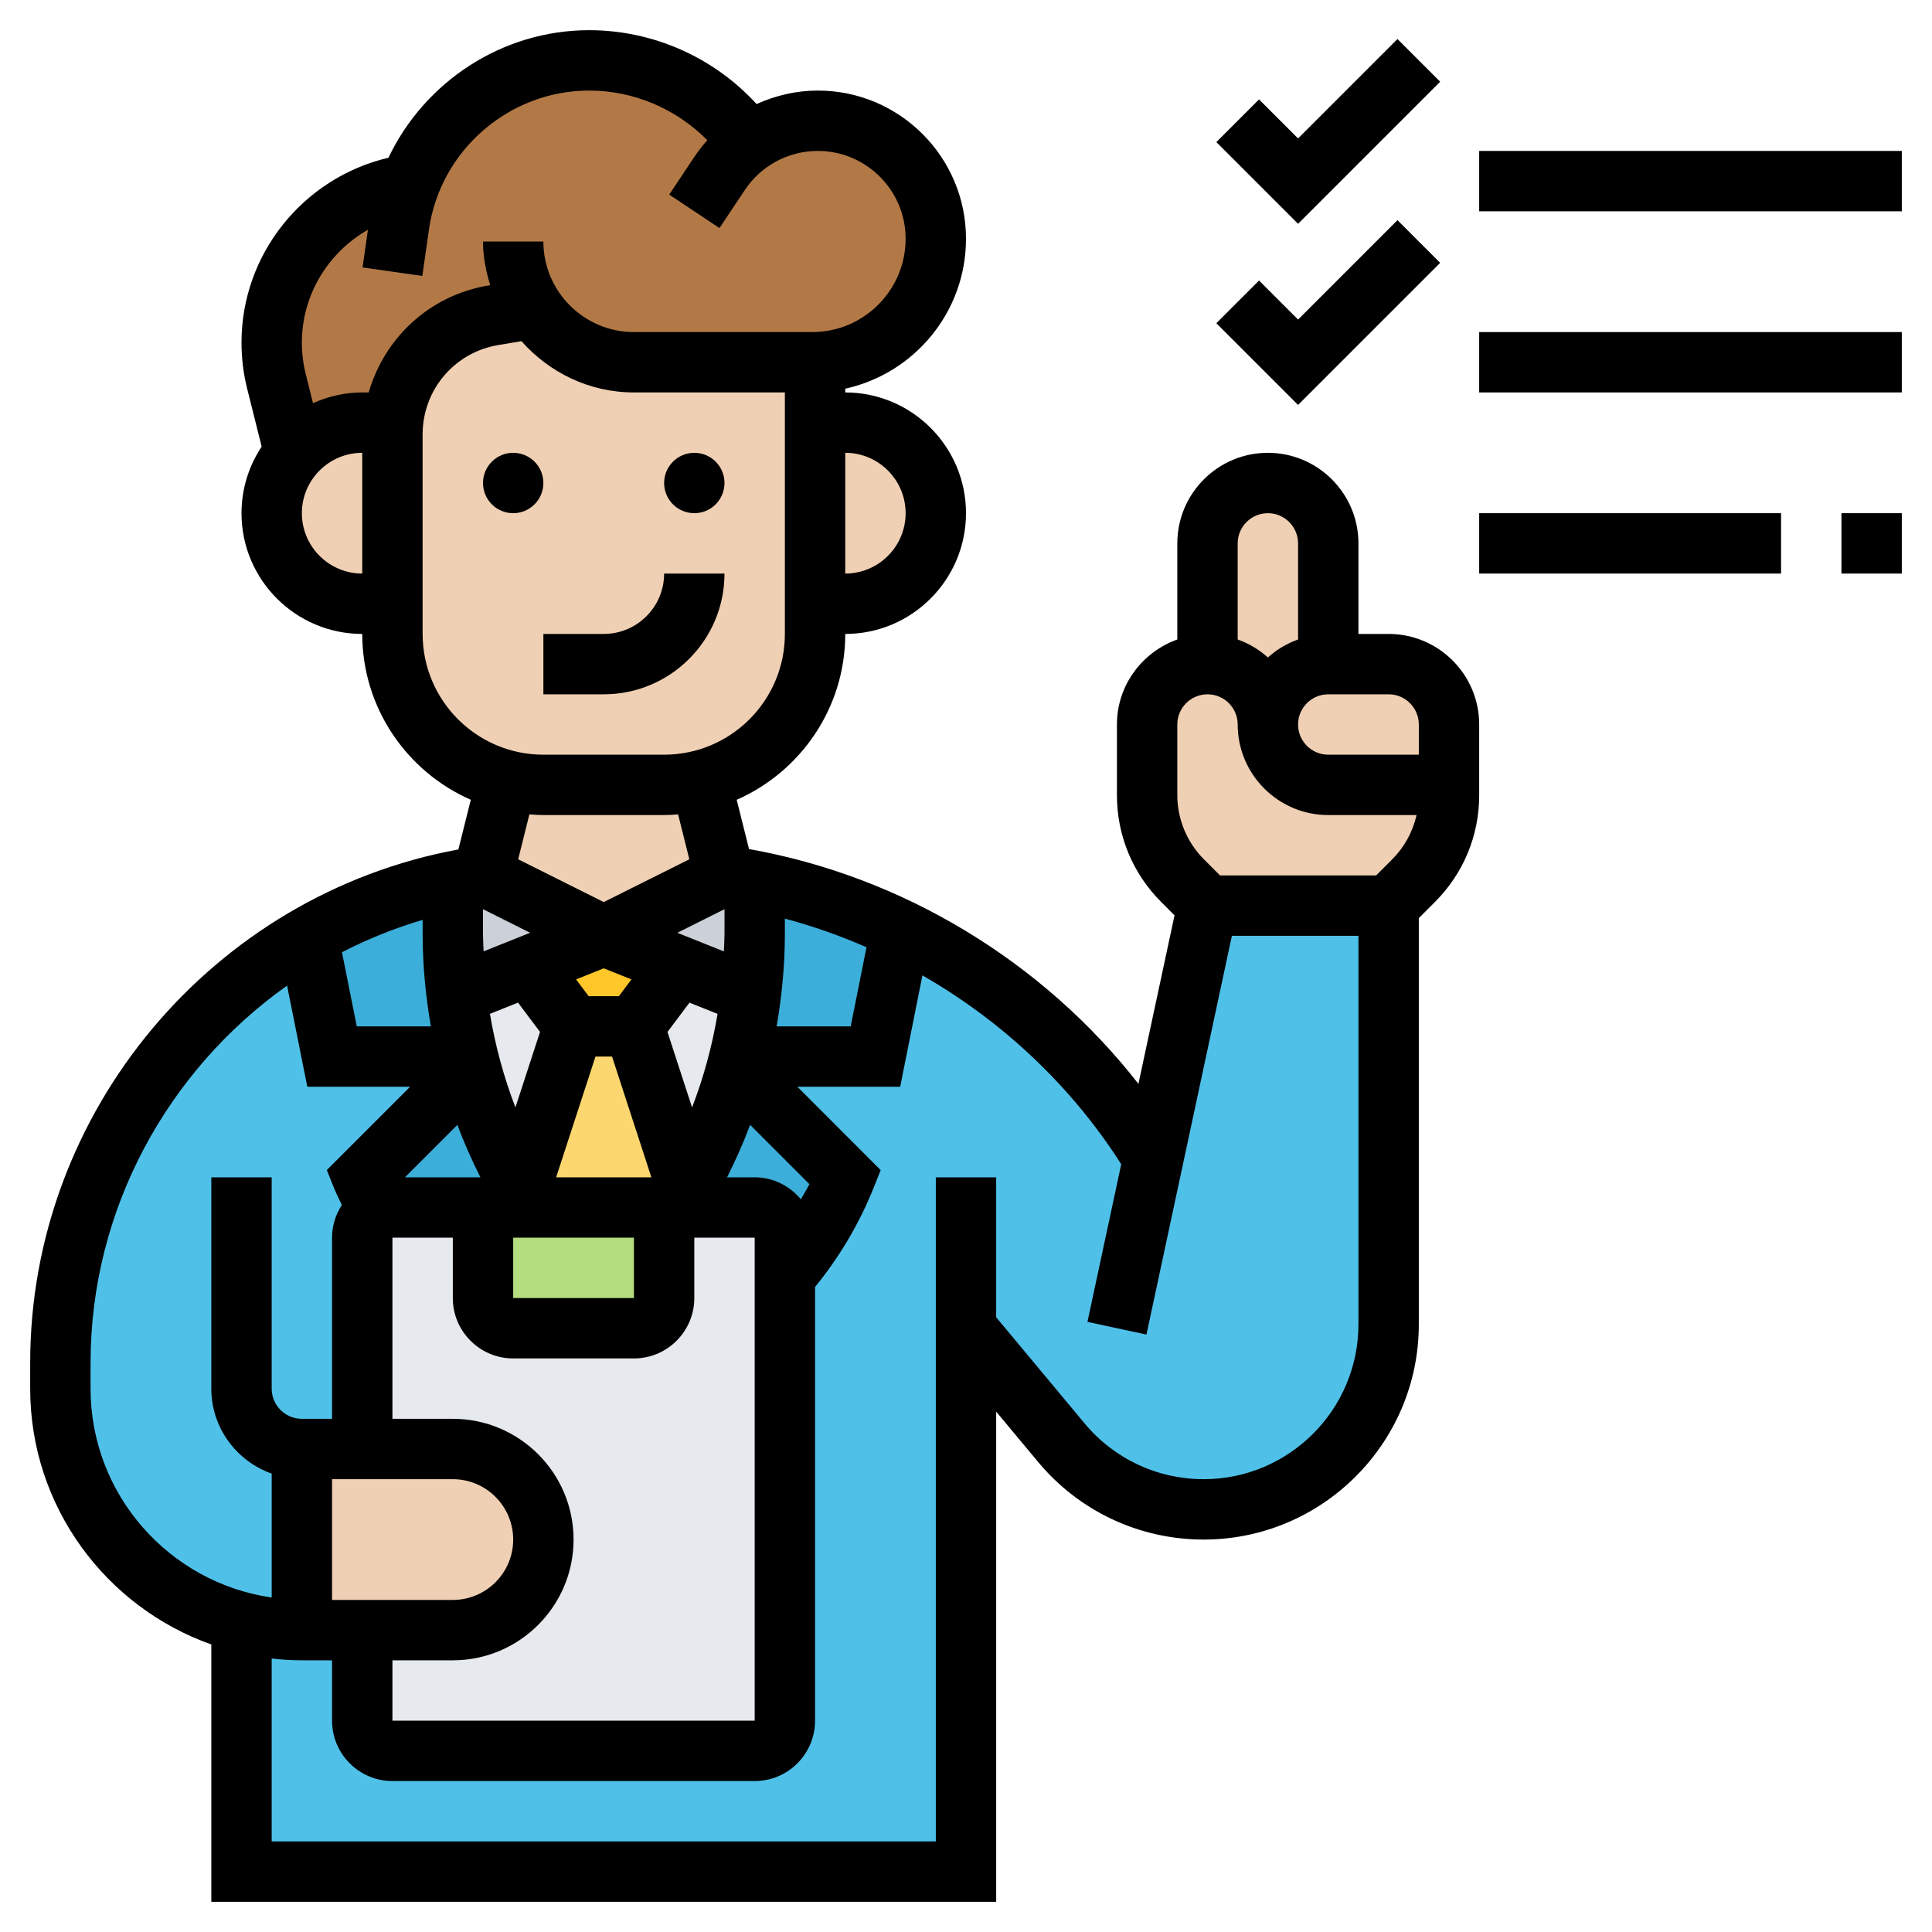 <?xml version="1.0" encoding="UTF-8"?>
<svg xmlns="http://www.w3.org/2000/svg" id="_x33_0" height="512" viewBox="0 0 64 64" width="512">
  <g>
    <g>
      <g>
        <path d="m24.82 4.73c.65-.47 1.44-.73 2.27-.73 1.08 0 2.06.44 2.77 1.14.7.71 1.14 1.69 1.14 2.77 0 2.23-1.78 4.04-4 4.09-.03 0-.06 0-.09 0h-5.91c-1.39 0-2.61-.7-3.33-1.78l-1.33.22c-1.8.3-3.15 1.77-3.32 3.56h-1.02c-.9 0-1.7.39-2.24 1.02l-.01-.01-.59-2.38c-.11-.42-.16-.85-.16-1.28 0-1.27.44-2.44 1.2-3.37.76-.92 1.82-1.58 3.06-1.83l.32-.07h.01c.92-2.41 3.25-4.08 5.93-4.08 1.05 0 2.07.26 2.98.72.91.47 1.71 1.16 2.32 2.01z" fill="#b27946"></path>
      </g>
      <g>
        <path d="m10 48v6c-.69 0-1.36-.09-2-.25-3.45-.89-6-4.02-6-7.75v-.86c0-5.99 3.26-11.31 8.2-14.14l.8 4h4.49c.04.13.07.27.11.4l-3.6 3.6c.15.39.33.76.52 1.12v.01c-.31.16-.52.49-.52.87v7z" fill="#4fc1e9"></path>
      </g>
      <g>
        <path d="m38.21 38.37 1.79-8.37h6v13.87c0 1.69-.68 3.23-1.79 4.34s-2.65 1.79-4.34 1.79c-1.82 0-3.54-.81-4.71-2.21l-3.16-3.79v18h-24v-8.25c.64.16 1.31.25 2 .25h2v3c0 .55.45 1 1 1h12c.55 0 1-.45 1-1v-14.72c.84-.96 1.52-2.07 2-3.28l-3.6-3.6c.04-.13.07-.27.11-.4h4.49l.84-4.2c3.47 1.68 6.4 4.33 8.37 7.57z" fill="#4fc1e9"></path>
      </g>
      <g>
        <path d="m15.13 32.95c.07.69.2 1.38.36 2.05h-4.49l-.8-4v-.01c1.46-.84 3.08-1.46 4.8-1.81v1.75c0 .68.04 1.35.13 2.02z" fill="#3bafda"></path>
      </g>
      <g>
        <path d="m17.25 39.37c.1.21.23.42.36.63h-1.61-3c-.17 0-.34.04-.48.13v-.01c-.19-.36-.37-.73-.52-1.12l3.6-3.6c.37 1.39.93 2.72 1.65 3.97z" fill="#3bafda"></path>
      </g>
      <g>
        <path d="m22.75 39.37c.72-1.25 1.28-2.58 1.65-3.97l3.6 3.6c-.48 1.21-1.16 2.32-2 3.28v-1.28c0-.55-.45-1-1-1h-2.61c.13-.21.26-.42.36-.63z" fill="#3bafda"></path>
      </g>
      <g>
        <path d="m24.87 32.95c.09-.67.13-1.34.13-2.02v-1.76c1.69.33 3.32.88 4.84 1.62v.01l-.84 4.2h-4.49c.16-.67.29-1.36.36-2.05z" fill="#3bafda"></path>
      </g>
      <g>
        <path d="m48 26v.34c0 1.06-.42 2.08-1.17 2.83l-.83.83h-6l-.83-.83c-.75-.75-1.17-1.77-1.17-2.83v-2.34c0-.55.22-1.05.59-1.41.36-.37.86-.59 1.41-.59 1.1 0 2 .9 2 2 0 .55.22 1.05.59 1.41.36.37.86.59 1.41.59z" fill="#f0d0b4"></path>
      </g>
      <g>
        <path d="m48 24v2h-4c-.55 0-1.05-.22-1.41-.59-.37-.36-.59-.86-.59-1.41 0-1.1.9-2 2-2h2c1.1 0 2 .9 2 2z" fill="#f0d0b4"></path>
      </g>
      <g>
        <path d="m44 18v4c-1.1 0-2 .9-2 2 0-1.1-.9-2-2-2v-4c0-1.1.9-2 2-2 .55 0 1.05.22 1.41.59.37.36.59.86.59 1.41z" fill="#f0d0b4"></path>
      </g>
      <g>
        <path d="m28 14c1.66 0 3 1.34 3 3 0 .83-.34 1.58-.88 2.12s-1.29.88-2.12.88h-1v-6z" fill="#f0d0b4"></path>
      </g>
      <g>
        <path d="m27 20v1c0 2.34-1.61 4.31-3.79 4.85-.39.1-.79.15-1.21.15h-4c-.42 0-.82-.05-1.21-.15-2.18-.54-3.79-2.51-3.79-4.85v-1-5.61c0-.13.01-.26.02-.39.17-1.79 1.52-3.26 3.32-3.56l1.33-.22c.72 1.08 1.94 1.78 3.33 1.78h5.91.09v2z" fill="#f0d0b4"></path>
      </g>
      <g>
        <path d="m26 42.28v14.72c0 .55-.45 1-1 1h-12c-.55 0-1-.45-1-1v-3h3c1.66 0 3-1.34 3-3 0-.83-.34-1.58-.88-2.12s-1.29-.88-2.12-.88h-3v-7c0-.38.21-.71.52-.87.14-.09.31-.13.48-.13h3v3c0 .55.45 1 1 1h4c.55 0 1-.45 1-1v-3h.39 2.61c.55 0 1 .45 1 1z" fill="#e6e9ed"></path>
      </g>
      <g>
        <path d="m25 29.17v1.76c0 .68-.04 1.35-.13 2.02l-2.37-.95-2.5-1 4-2c.34.05.67.1 1 .17z" fill="#ccd1d9"></path>
      </g>
      <g>
        <path d="m22.5 32 2.37.95c-.07.69-.2 1.38-.36 2.05-.04.13-.07.27-.11.4-.37 1.39-.93 2.72-1.65 3.97l-1.75-5.37z" fill="#e6e9ed"></path>
      </g>
      <g>
        <path d="m23.21 25.85.79 3.15-4 2-4-2 .79-3.15c.39.1.79.15 1.21.15h4c.42 0 .82-.05 1.21-.15z" fill="#f0d0b4"></path>
      </g>
      <g>
        <path d="m21 34 1.75 5.37c-.1.21-.23.42-.36.63h-.39-4.39c-.13-.21-.26-.42-.36-.63l1.75-5.37z" fill="#fcd770"></path>
      </g>
      <g>
        <path d="m22.5 32-1.5 2h-2l-1.5-2 2.5-1z" fill="#ffc729"></path>
      </g>
      <g>
        <path d="m22 40v3c0 .55-.45 1-1 1h-4c-.55 0-1-.45-1-1v-3h1.61z" fill="#b4dd7f"></path>
      </g>
      <g>
        <path d="m20 31-2.5 1-2.37.95c-.09-.67-.13-1.34-.13-2.02v-1.75c.33-.07.66-.13 1-.18z" fill="#ccd1d9"></path>
      </g>
      <g>
        <path d="m17.5 32 1.5 2-1.75 5.37c-.72-1.25-1.28-2.58-1.65-3.97-.04-.13-.07-.27-.11-.4-.16-.67-.29-1.36-.36-2.05z" fill="#e6e9ed"></path>
      </g>
      <g>
        <path d="m17.12 48.88c.54.54.88 1.29.88 2.12 0 1.66-1.34 3-3 3h-3-2v-6h2 3c.83 0 1.58.34 2.12.88z" fill="#f0d0b4"></path>
      </g>
      <g>
        <path d="m13.02 14c-.01.13-.02.26-.02.39v5.61h-1c-.83 0-1.58-.34-2.12-.88s-.88-1.29-.88-2.12c0-.76.29-1.45.76-1.98.54-.63 1.34-1.02 2.24-1.02z" fill="#f0d0b4"></path>
      </g>
    </g>
    <g>
      <path d="m46 21h-1v-3c0-1.654-1.346-3-3-3s-3 1.346-3 3v3.184c-1.161.414-2 1.514-2 2.816v2.343c0 1.335.521 2.591 1.465 3.535l.443.444-1.196 5.582c-3.167-4.057-7.819-6.877-12.9-7.778l-.408-1.632c2.114-.929 3.596-3.04 3.596-5.494 2.206 0 4-1.794 4-4s-1.794-4-4-4v-.124c2.284-.502 4-2.535 4-4.967 0-2.707-2.202-4.909-4.908-4.909-.713 0-1.4.162-2.029.447-1.413-1.546-3.428-2.447-5.547-2.447-2.889 0-5.454 1.716-6.648 4.225-2.83.665-4.868 3.198-4.868 6.122 0 .517.063 1.032.188 1.529l.48 1.919c-.42.632-.668 1.39-.668 2.205 0 2.206 1.794 4 4 4 0 2.454 1.482 4.565 3.596 5.494l-.412 1.645c-8.13 1.496-14.184 8.677-14.184 17.004v.857c0 3.91 2.51 7.236 6 8.475v8.525h26v-16.237l1.394 1.672c1.359 1.63 3.355 2.565 5.477 2.565 3.931 0 7.129-3.198 7.129-7.129v-13.457l.535-.536c.944-.944 1.465-2.2 1.465-3.535v-2.343c0-1.654-1.346-3-3-3zm-4-4c.552 0 1 .449 1 1v3.184c-.374.133-.711.336-1 .596-.289-.261-.626-.463-1-.596v-3.184c0-.551.448-1 1-1zm-15.47 22.728c-.367-.441-.913-.728-1.53-.728h-.914c.283-.567.541-1.145.763-1.737l1.962 1.962c-.082.175-.189.334-.281.503zm-8.107-.728 1.303-4h.549l1.303 4zm3.688-4.815.729-.971.93.372c-.178 1.06-.459 2.098-.844 3.1zm-1.194-1.741-.417.556h-1l-.417-.556.917-.367zm-3.757.769.729.971-.815 2.501c-.385-1.002-.666-2.04-.844-3.1zm-.16 7.787h4v2h-4zm7-10.882v.811c0 .196-.013.391-.021.587l-1.541-.616zm-7.979 1.397c-.008-.195-.021-.39-.021-.586v-.811l1.561.781zm-1.748 2.485h-2.454l-.491-2.455c.847-.438 1.74-.797 2.672-1.073v.457c0 1.035.099 2.061.273 3.071zm1.641 5h-2.5l1.737-1.737c.221.592.479 1.17.763 1.737zm-.914 10c1.103 0 2 .897 2 2s-.897 2-2 2h-4v-4zm-2 6h2c2.206 0 4-1.794 4-4s-1.794-4-4-4h-2v-6h2v2c0 1.103.897 2 2 2h4c1.103 0 2-.897 2-2v-2h2v16h-12zm13-24.071v-.499c.925.247 1.829.566 2.704.949l-.524 2.621h-2.453c.174-1.01.273-2.036.273-3.071zm4-13.929c0 1.103-.897 2-2 2v-4c1.103 0 2 .897 2 2zm-20 0c0-1.103.897-2 2-2v4c-1.103 0-2-.897-2-2zm2.214-4h-.214c-.582 0-1.132.131-1.631.356l-.241-.966c-.085-.339-.128-.69-.128-1.043 0-1.577.871-2.986 2.188-3.735l-.178 1.247 1.98.282.22-1.54c.375-2.623 2.656-4.601 5.306-4.601 1.482 0 2.888.607 3.915 1.645-.151.17-.294.348-.422.541l-.84 1.26 1.664 1.109.84-1.26c.54-.811 1.444-1.295 2.419-1.295 1.603 0 2.908 1.305 2.908 2.908 0 1.705-1.387 3.092-3.092 3.092h-5.908c-1.654 0-3-1.346-3-3h-2c0 .506.098.986.239 1.447l-.06.01c-1.945.323-3.444 1.732-3.965 3.543zm1.786 8v-6.611c0-1.473 1.055-2.717 2.507-2.959l.767-.128c.917 1.033 2.239 1.698 3.726 1.698h5v8c0 2.206-1.794 4-4 4h-4c-2.206 0-4-1.794-4-4zm4 6h4c.156 0 .31-.012.463-.023l.372 1.488-2.835 1.417-2.835-1.417.372-1.488c.153.011.307.023.463.023zm-15 19v-.857c0-5.088 2.56-9.691 6.51-12.493l.67 3.35h3.405l-2.759 2.759.245.612c.074.185.169.363.253.545-.203.313-.324.684-.324 1.084v6h-1c-.552 0-1-.448-1-1v-7h-2v7c0 1.302.839 2.402 2 2.816v4.104c-3.386-.488-6-3.401-6-6.92zm36.871 3c-1.526 0-2.963-.673-3.94-1.846l-2.931-3.517v-4.637h-2v22h-22v-6.059c.329.037.662.059 1 .059h1v2c0 1.103.897 2 2 2h12c1.103 0 2-.897 2-2v-14.367c.8-.985 1.454-2.076 1.929-3.26l.245-.612-2.76-2.761h3.406l.737-3.689c2.648 1.518 4.932 3.663 6.585 6.255l-1.119 5.223 1.955.42 2.83-13.209h4.192v12.871c0 2.828-2.301 5.129-5.129 5.129zm6.25-20.536-.535.536h-5.171l-.535-.536c-.56-.558-.88-1.331-.88-2.121v-2.343c0-.551.448-1 1-1s1 .449 1 1c0 1.654 1.346 3 3 3h2.926c-.125.55-.404 1.063-.805 1.464zm.879-3.464h-3c-.552 0-1-.449-1-1s.448-1 1-1h2c.552 0 1 .449 1 1z"></path>
      <path d="m18 23h2c2.206 0 4-1.794 4-4h-2c0 1.103-.897 2-2 2h-2z"></path>
      <circle cx="17" cy="16" r="1"></circle>
      <circle cx="23" cy="16" r="1"></circle>
      <path d="m47.707 2.707-1.414-1.414-3.293 3.293-1.293-1.293-1.414 1.414 2.707 2.707z"></path>
      <path d="m49 5h14v2h-14z"></path>
      <path d="m47.707 8.707-1.414-1.414-3.293 3.293-1.293-1.293-1.414 1.414 2.707 2.707z"></path>
      <path d="m49 11h14v2h-14z"></path>
      <path d="m61 17h2v2h-2z"></path>
      <path d="m49 17h10v2h-10z"></path>
    </g>
  </g>
</svg>
